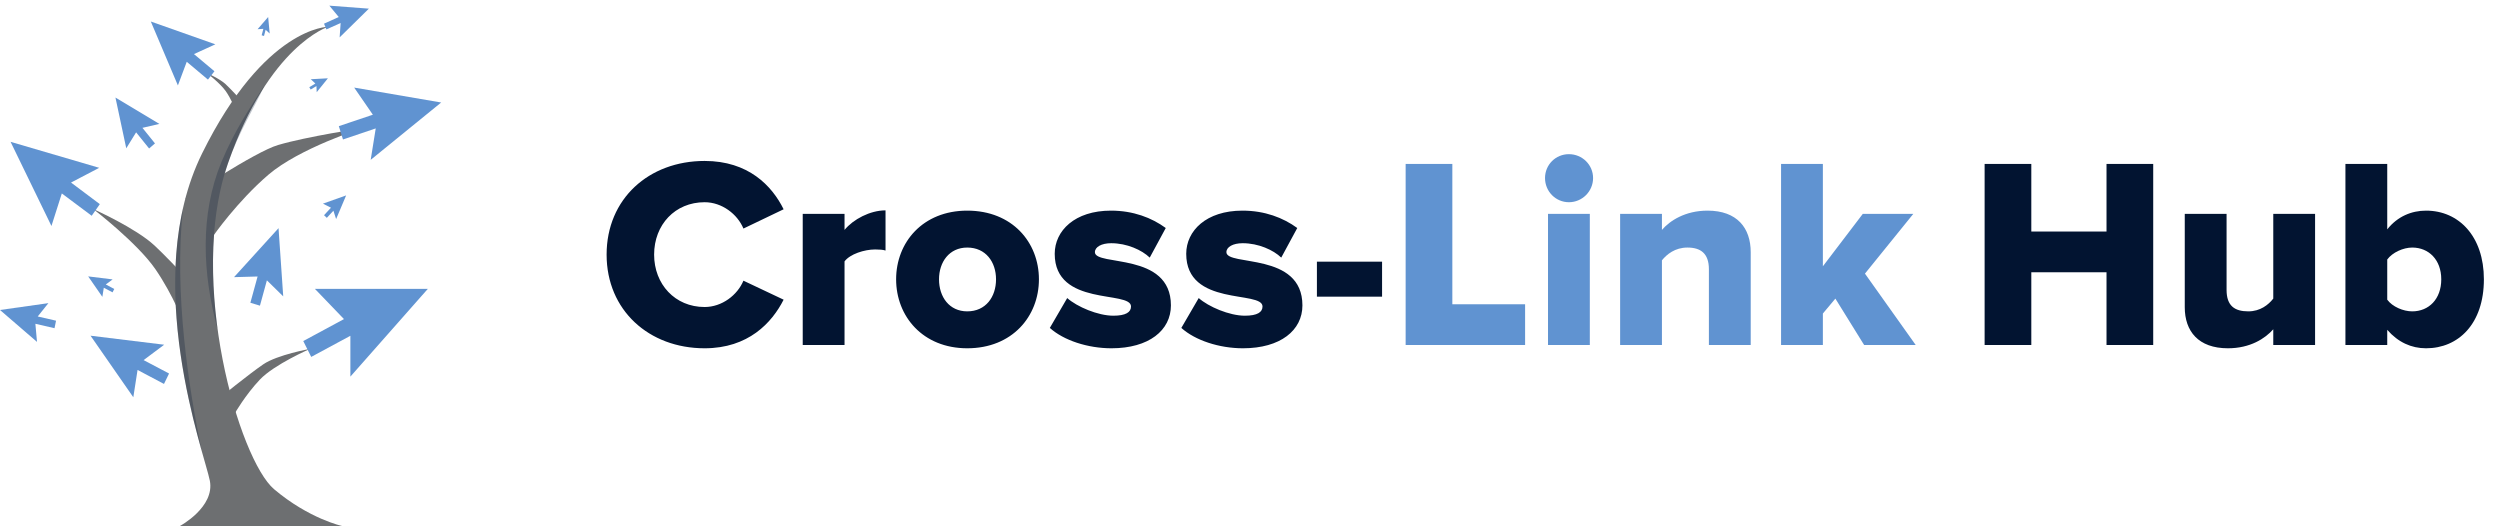 <svg width="221" height="47" viewBox="0 0 221 47" fill="none" xmlns="http://www.w3.org/2000/svg">
<g clip-path="url(#clip0_1901_107)">
<path d="M18.91 27.196C18.91 27.196 15.351 23.28 13.668 21.712C11.984 20.144 8.25 18.485 8.25 18.485C8.25 18.485 12.128 21.463 13.731 23.786C15.335 26.117 16.308 28.697 16.308 28.697L18.902 27.188L18.91 27.196Z" fill="#6D6F71"/>
<path d="M21.527 9.094C21.527 9.094 20.45 7.908 19.939 7.435C19.428 6.962 18.303 6.465 18.303 6.465C18.303 6.465 19.476 7.369 19.963 8.066C20.45 8.771 20.745 9.551 20.745 9.551L21.527 9.094Z" fill="#6D6F71"/>
<path d="M19.332 35.243C19.332 35.243 22.029 33.053 23.274 32.206C24.511 31.36 27.415 30.838 27.415 30.838C27.415 30.838 24.255 32.206 22.971 33.559C21.686 34.919 20.769 36.52 20.769 36.52L19.34 35.234L19.332 35.243Z" fill="#6D6F71"/>
<path d="M30.247 46.5C30.247 46.5 27.335 45.87 24.231 43.248C21.136 40.627 16.54 24.856 20.154 14.437C23.769 4.017 29.011 2.367 29.011 2.367C29.011 2.367 23.41 2.35 17.872 13.549C12.335 24.748 18.096 40.145 18.55 42.493C19.005 44.833 15.902 46.5 15.902 46.5H30.247Z" fill="#6D6F71"/>
<path d="M16.396 17.515C16.396 17.515 22.556 13.408 24.582 12.819C27.136 12.064 32.043 11.326 32.043 11.326C32.043 11.326 26.465 13.093 23.713 15.457C20.96 17.822 18.854 20.849 18.854 20.849L16.396 17.523V17.515Z" fill="#6D6F71"/>
<path opacity="0.25" d="M16.173 18.444C14.354 26.532 16.588 35.433 17.84 39.905C16.692 34.355 15.367 25.943 16.173 18.444Z" fill="#021431"/>
<path opacity="0.25" d="M19.221 29.021C18.567 24.126 18.63 18.817 20.146 14.445C21.144 11.566 22.58 9.401 23.37 7.56C22.141 9.435 20.721 11.566 19.572 14.329C17.641 19.016 17.92 24.251 19.213 29.021H19.221Z" fill="#021431"/>
<path d="M37.819 25.537H27.838L30.407 28.208L26.808 30.149L27.511 31.551L30.973 29.684V33.293L37.819 25.537Z" fill="#6093D1"/>
<path d="M24.622 20.169L20.689 24.5L22.771 24.442L22.133 26.764L22.979 27.021L23.593 24.782L25.037 26.2L24.622 20.169Z" fill="#6093D1"/>
<path d="M10.205 8.622L11.162 13.11L12.032 11.699L13.181 13.126L13.7 12.678L12.59 11.301L14.09 10.953L10.205 8.622Z" fill="#6093D1"/>
<path d="M8.003 29.676L11.785 35.118L12.16 32.704L14.497 33.94L14.944 33.019L12.694 31.833L14.513 30.473L8.003 29.676Z" fill="#6093D1"/>
<path d="M7.795 24.433L9.048 26.242L9.176 25.437L9.949 25.843L10.101 25.545L9.351 25.147L9.957 24.699L7.795 24.433Z" fill="#6093D1"/>
<path d="M30.598 17.274L28.548 18.004L29.258 18.361L28.644 19.024L28.891 19.257L29.473 18.626L29.713 19.365L30.598 17.274Z" fill="#6093D1"/>
<path d="M28.987 6.921L27.471 7.004L27.878 7.385L27.343 7.709L27.463 7.916L27.973 7.609L27.997 8.149L28.987 6.921Z" fill="#6093D1"/>
<path d="M23.705 1.504L22.771 2.582L23.282 2.549L23.13 3.121L23.338 3.18L23.481 2.632L23.84 2.964L23.705 1.504Z" fill="#6093D1"/>
<path d="M0 27.403L3.271 30.224L3.128 28.623L4.819 29.013L4.955 28.349L3.335 27.976L4.277 26.798L0 27.403Z" fill="#6093D1"/>
<path d="M13.332 1.902L15.726 7.551L16.508 5.461L18.383 7.037L18.957 6.299L17.146 4.781L19.037 3.918L13.332 1.902Z" fill="#6093D1"/>
<path d="M32.609 0.765L29.114 0.5L29.944 1.504L28.644 2.093L28.851 2.599L30.112 2.035L30.024 3.304L32.609 0.765Z" fill="#6093D1"/>
<path d="M0.934 12.537L4.548 19.978L5.465 17.1L8.106 19.074L8.824 18.046L6.279 16.137L8.769 14.835L0.934 12.537Z" fill="#6093D1"/>
<path d="M39 9.061L31.308 7.742L32.96 10.14L29.952 11.152L30.319 12.33L33.215 11.351L32.769 14.13L39 9.061Z" fill="#6093D1"/>
</g>
<path d="M62.288 30.788C57.368 30.788 53.624 27.428 53.624 22.508C53.624 17.564 57.368 14.228 62.288 14.228C66.152 14.228 68.24 16.412 69.272 18.5L65.72 20.204C65.192 18.932 63.824 17.876 62.288 17.876C59.672 17.876 57.824 19.868 57.824 22.508C57.824 25.124 59.672 27.14 62.288 27.14C63.824 27.14 65.192 26.084 65.72 24.812L69.272 26.492C68.24 28.532 66.152 30.788 62.288 30.788ZM74.657 30.5H70.961V18.908H74.657V20.324C75.425 19.388 76.913 18.596 78.281 18.596V22.148C78.065 22.076 77.753 22.052 77.369 22.052C76.409 22.052 75.137 22.46 74.657 23.108V30.5ZM85.505 30.788C81.569 30.788 79.217 27.956 79.217 24.692C79.217 21.428 81.569 18.62 85.505 18.62C89.489 18.62 91.841 21.428 91.841 24.692C91.841 27.956 89.489 30.788 85.505 30.788ZM85.505 27.524C87.137 27.524 88.049 26.252 88.049 24.692C88.049 23.156 87.137 21.884 85.505 21.884C83.921 21.884 83.009 23.156 83.009 24.692C83.009 26.252 83.921 27.524 85.505 27.524ZM98.253 30.788C96.165 30.788 94.029 30.092 92.805 28.988L94.341 26.348C95.205 27.116 97.053 27.908 98.421 27.908C99.525 27.908 99.981 27.596 99.981 27.092C99.981 25.652 93.237 27.14 93.237 22.436C93.237 20.396 95.013 18.62 98.205 18.62C100.173 18.62 101.805 19.244 103.053 20.156L101.637 22.772C100.941 22.1 99.621 21.5 98.229 21.5C97.365 21.5 96.789 21.836 96.789 22.292C96.789 23.564 103.509 22.244 103.509 26.996C103.509 29.204 101.565 30.788 98.253 30.788ZM109.878 30.788C107.79 30.788 105.654 30.092 104.43 28.988L105.966 26.348C106.83 27.116 108.678 27.908 110.046 27.908C111.15 27.908 111.606 27.596 111.606 27.092C111.606 25.652 104.862 27.14 104.862 22.436C104.862 20.396 106.638 18.62 109.83 18.62C111.798 18.62 113.43 19.244 114.678 20.156L113.262 22.772C112.566 22.1 111.246 21.5 109.854 21.5C108.99 21.5 108.414 21.836 108.414 22.292C108.414 23.564 115.134 22.244 115.134 26.996C115.134 29.204 113.19 30.788 109.878 30.788ZM122.175 26.228H116.415V23.132H122.175V26.228Z" fill="#021431"/>
<path d="M134.819 30.5H124.259V14.492H128.387V26.9H134.819V30.5ZM138.692 17.876C137.516 17.876 136.58 16.916 136.58 15.74C136.58 14.564 137.516 13.628 138.692 13.628C139.868 13.628 140.828 14.564 140.828 15.74C140.828 16.916 139.868 17.876 138.692 17.876ZM140.54 30.5H136.844V18.908H140.54V30.5ZM154.763 30.5H151.067V23.804C151.067 22.388 150.323 21.884 149.171 21.884C148.067 21.884 147.347 22.484 146.915 23.012V30.5H143.219V18.908H146.915V20.324C147.611 19.508 148.979 18.62 150.947 18.62C153.563 18.62 154.763 20.156 154.763 22.292V30.5ZM169.35 30.5H164.79L162.246 26.396L161.142 27.716V30.5H157.446V14.492H161.142V23.54L164.67 18.908H169.134L164.862 24.188L169.35 30.5Z" fill="#6093D1"/>
<path d="M190.344 30.5H186.216V24.068H179.568V30.5H175.44V14.492H179.568V20.468H186.216V14.492H190.344V30.5ZM204.653 30.5H200.957V29.108C200.237 29.924 198.917 30.788 196.949 30.788C194.333 30.788 193.133 29.276 193.133 27.164V18.908H196.829V25.628C196.829 27.044 197.549 27.524 198.749 27.524C199.805 27.524 200.525 26.948 200.957 26.396V18.908H204.653V30.5ZM211.032 26.492C211.488 27.116 212.448 27.524 213.24 27.524C214.704 27.524 215.808 26.444 215.808 24.692C215.808 22.964 214.704 21.884 213.24 21.884C212.448 21.884 211.488 22.316 211.032 22.94V26.492ZM211.032 30.5H207.336V14.492H211.032V20.276C211.944 19.124 213.192 18.62 214.464 18.62C217.368 18.62 219.576 20.9 219.576 24.692C219.576 28.628 217.32 30.788 214.464 30.788C213.168 30.788 211.992 30.26 211.032 29.156V30.5Z" fill="#021431"/>
<defs>
<clipPath id="clip0_1901_107">
<rect width="39" height="46" fill="white" transform="translate(0 0.5)"/>
</clipPath>
</defs>
</svg>
